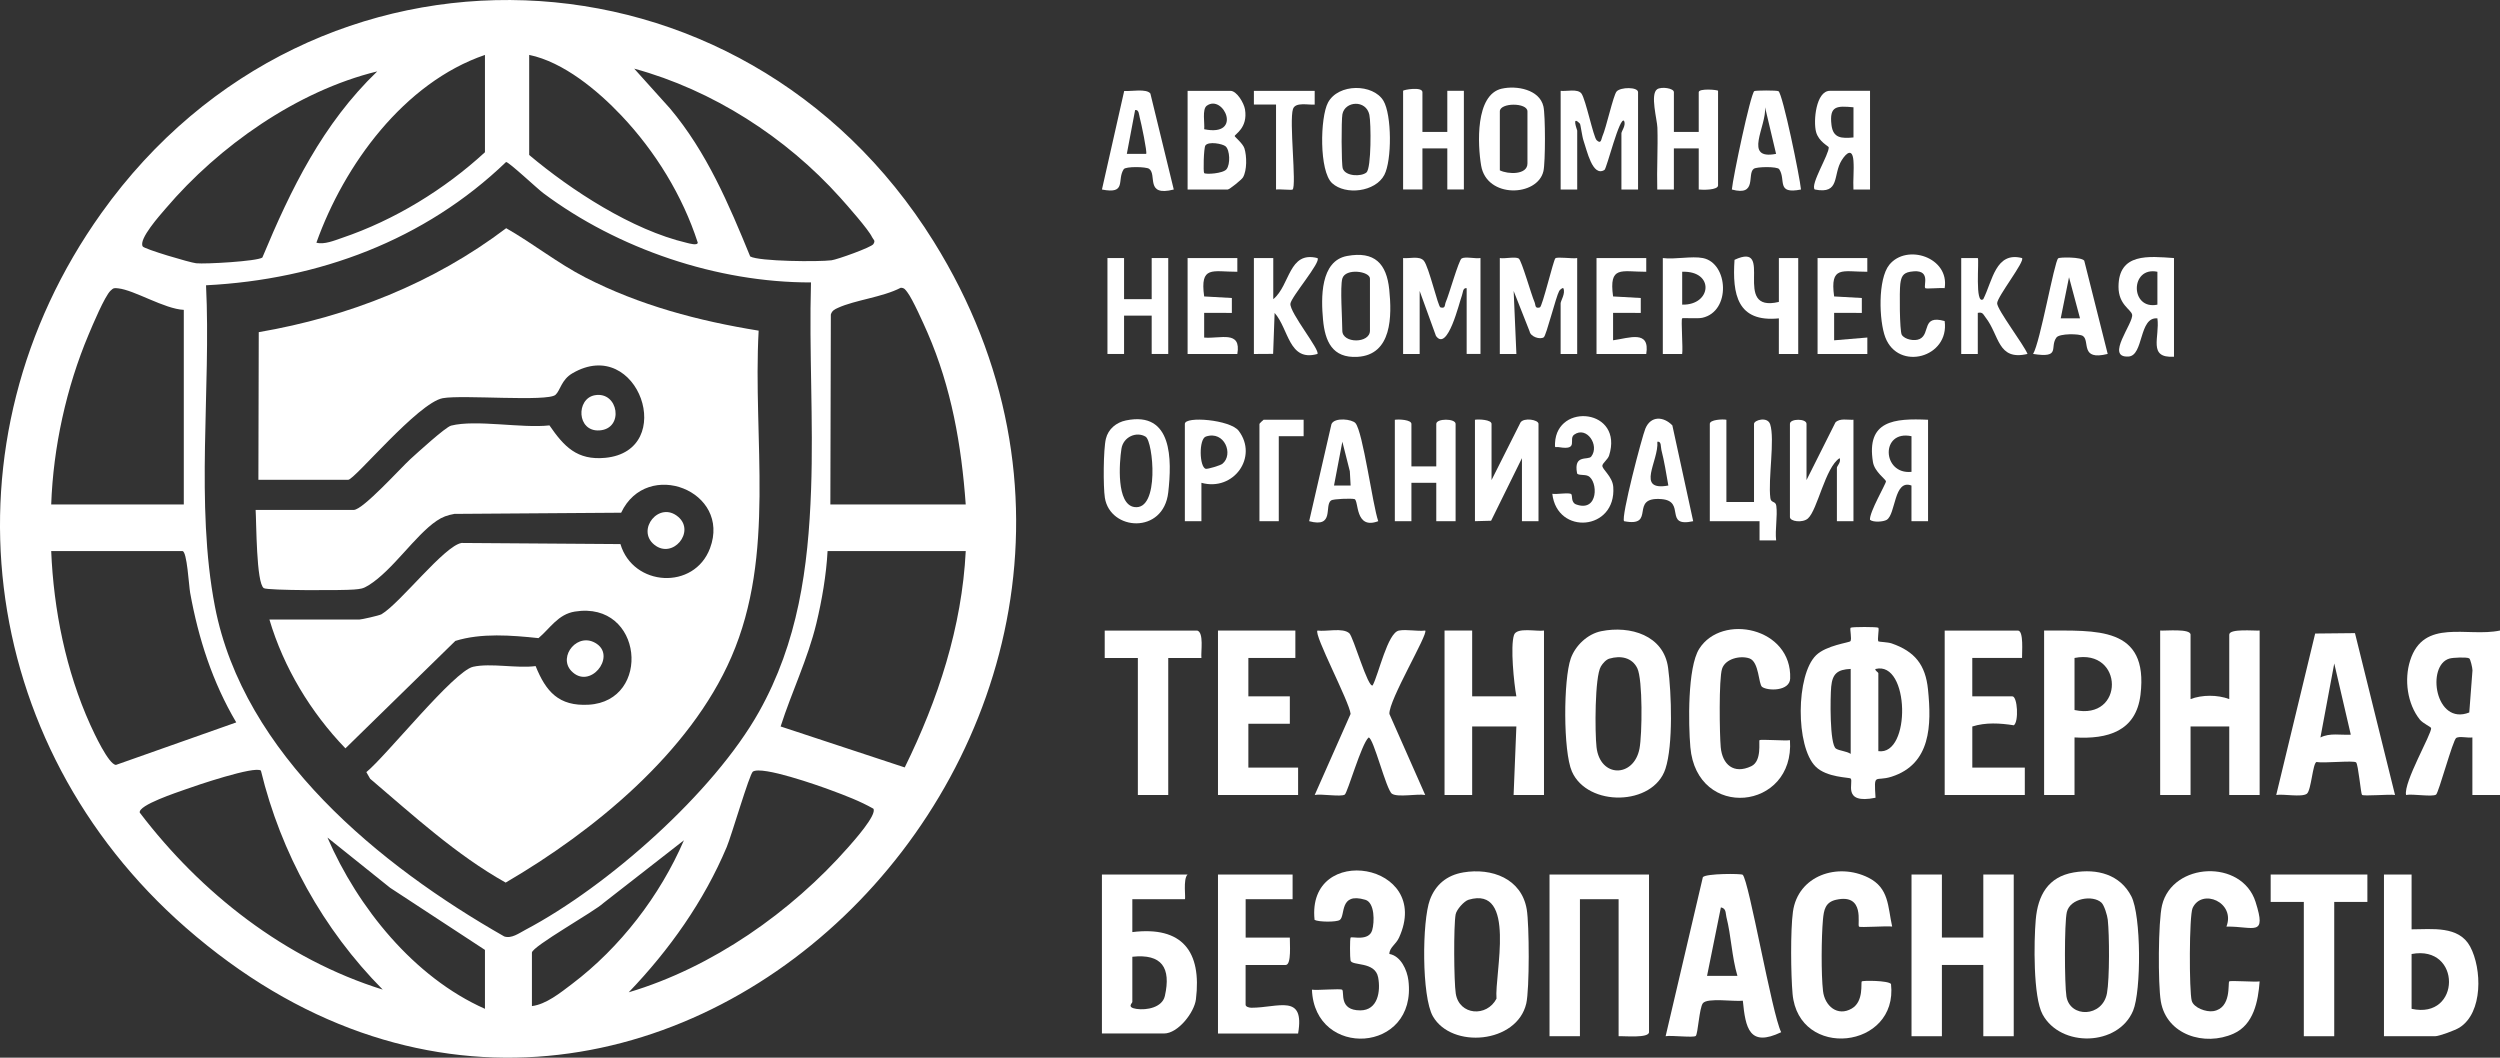 <svg width="104" height="44" viewBox="0 0 104 44" fill="none" xmlns="http://www.w3.org/2000/svg">
<rect x="0" y="0" width="104" height="44" fill="#333333" stroke="none"/>
<g clip-path="url(#clip0_9_1719)">
<path d="M7.722 38.584C-0.987 30.962 -2.577 18.387 4.219 8.863C13.034 -3.49 30.859 -2.777 38.843 10.049C51.442 30.292 26.65 55.148 7.722 38.584ZM20.174 2.285C16.807 3.438 14.317 6.858 13.162 10.095C13.478 10.188 13.924 10.001 14.227 9.897C16.407 9.16 18.494 7.879 20.174 6.333V2.285ZM22.014 2.285V6.447C23.771 7.925 26.297 9.566 28.561 10.1C28.677 10.128 29.016 10.228 29.027 10.094C28.397 8.143 27.263 6.3 25.85 4.807C24.864 3.766 23.442 2.579 22.014 2.284V2.285ZM26.383 2.856L27.873 4.512C29.399 6.326 30.32 8.499 31.208 10.668C31.572 10.879 34.074 10.895 34.59 10.828C34.832 10.796 36.244 10.291 36.331 10.156C36.435 9.998 36.328 9.975 36.276 9.861C36.138 9.557 35.229 8.528 34.946 8.213C32.699 5.712 29.647 3.746 26.381 2.855L26.383 2.856ZM15.692 2.97C12.357 3.785 9.104 6.078 6.897 8.669C6.672 8.934 5.75 9.954 5.938 10.253C6.006 10.362 7.893 10.923 8.163 10.952C8.538 10.992 10.688 10.871 10.914 10.714C12.105 7.855 13.424 5.152 15.693 2.97H15.692ZM33.738 11.749C29.84 11.758 25.705 10.356 22.599 8.033C22.355 7.851 21.155 6.723 21.052 6.74C17.67 9.993 13.258 11.63 8.571 11.868C8.783 16.205 8.118 20.969 8.941 25.231C10.128 31.38 15.789 36.001 20.976 38.956C21.277 39.058 21.59 38.822 21.86 38.679C25.284 36.872 29.685 32.976 31.573 29.614C33.197 26.719 33.625 23.628 33.741 20.363C33.843 17.499 33.655 14.612 33.737 11.749H33.738ZM7.646 12.89C6.842 12.854 5.593 12.068 4.916 11.995C4.754 11.978 4.725 11.972 4.601 12.09C4.353 12.325 3.847 13.536 3.685 13.921C2.76 16.114 2.214 18.608 2.13 20.987H7.646V12.891V12.89ZM40.174 20.986C39.996 18.51 39.579 16.124 38.585 13.84C38.42 13.462 37.963 12.44 37.749 12.162C37.67 12.06 37.624 11.97 37.471 11.971C36.713 12.365 35.573 12.48 34.86 12.806C34.717 12.871 34.612 12.922 34.563 13.085L34.543 20.986H40.175H40.174ZM2.13 22.924C2.23 25.37 2.744 27.911 3.755 30.149C3.896 30.461 4.521 31.814 4.825 31.82L9.828 30.052C8.841 28.383 8.254 26.563 7.91 24.659C7.857 24.364 7.781 22.925 7.589 22.925H2.13V22.924ZM40.175 22.924H34.427C34.375 23.906 34.192 24.976 33.96 25.937C33.601 27.421 32.936 28.777 32.474 30.221L37.637 31.925C39.023 29.107 40.016 26.085 40.175 22.924ZM10.854 32.058C10.604 31.848 8.141 32.683 7.702 32.843C7.393 32.955 5.74 33.493 5.814 33.805C8.36 37.152 11.858 39.899 15.922 41.168C13.438 38.662 11.684 35.485 10.854 32.058ZM26.151 41.281C29.634 40.245 32.91 37.945 35.291 35.241C35.503 35 36.495 33.892 36.332 33.641C35.78 33.327 35.165 33.094 34.571 32.874C34.036 32.675 31.699 31.848 31.32 32.099C31.18 32.191 30.428 34.772 30.231 35.238C29.28 37.495 27.845 39.518 26.153 41.281H26.151ZM20.174 41.967V39.516L16.228 36.931L13.622 34.842C14.883 37.749 17.216 40.654 20.174 41.967ZM22.129 41.853C22.721 41.781 23.317 41.295 23.791 40.937C25.802 39.415 27.458 37.26 28.451 34.956L25.104 37.565C24.752 37.906 22.128 39.373 22.128 39.63V41.853H22.129Z" fill="white"/>
<path d="M78.139 26.116C78.183 26.163 78.085 26.622 78.143 26.683C78.163 26.702 78.537 26.712 78.69 26.765C79.656 27.1 80.102 27.655 80.205 28.683C80.355 30.164 80.329 31.784 78.691 32.31C77.989 32.536 77.956 32.103 78.022 33.186C76.604 33.475 77.127 32.526 76.987 32.387C76.932 32.333 75.998 32.353 75.532 31.892C74.692 31.062 74.707 28.074 75.551 27.257C75.978 26.844 76.926 26.735 76.975 26.675C77.049 26.587 76.94 26.162 76.986 26.114C77.025 26.073 78.097 26.073 78.136 26.114L78.139 26.116ZM76.989 27.827C76.437 27.851 76.23 28.028 76.178 28.562C76.138 28.971 76.107 30.971 76.377 31.143C76.523 31.237 76.817 31.245 76.989 31.362V27.827ZM78.139 31.248C79.509 31.445 79.445 27.477 78.024 27.829C77.966 27.869 78.139 27.975 78.139 27.999V31.248Z" fill="white"/>
<path d="M91.127 29.082C91.61 28.899 92.246 28.898 92.737 29.082V26.402C92.737 26.14 93.771 26.247 94.001 26.231V33.072H92.737V30.221H91.127V33.072H89.863V26.231C90.093 26.247 91.127 26.14 91.127 26.402V29.082Z" fill="white"/>
<path d="M80.783 36.38V39.002H82.506V36.38H83.771V43.107H82.506V40.142H80.783V43.107H79.519V36.38H80.783Z" fill="white"/>
<path d="M66.613 26.257C67.818 26.015 69.211 26.427 69.393 27.781C69.535 28.837 69.606 30.994 69.282 31.983C68.774 33.537 66.043 33.579 65.391 32.093C65.024 31.254 65.036 28.265 65.344 27.393C65.535 26.853 66.044 26.371 66.613 26.257ZM66.956 27.396C66.81 27.439 66.674 27.595 66.597 27.724C66.337 28.155 66.347 30.479 66.415 31.078C66.56 32.369 67.97 32.358 68.203 31.142C68.315 30.559 68.342 28.271 68.112 27.799C67.895 27.352 67.417 27.261 66.956 27.398V27.396Z" fill="white"/>
<path d="M68.599 36.38V42.936C68.599 43.198 67.564 43.092 67.334 43.107V37.406H65.725V43.107H64.46V36.38H68.598H68.599Z" fill="white"/>
<path d="M61.242 26.231V28.968H63.081C62.981 28.427 62.825 26.893 62.982 26.418C63.093 26.078 63.931 26.281 64.23 26.231V33.072H62.966L63.081 30.221H61.242V33.072H60.093V26.231H61.242Z" fill="white"/>
<path d="M86.27 36.293C87.241 36.129 88.191 36.373 88.663 37.285C89.076 38.082 89.08 41.223 88.736 42.047C88.117 43.526 85.729 43.588 84.972 42.201C84.574 41.471 84.609 39.153 84.687 38.258C84.774 37.253 85.194 36.475 86.27 36.293ZM87.42 37.55C87.062 37.218 86.115 37.363 85.98 37.944C85.874 38.397 85.883 40.944 85.963 41.447C86.106 42.356 87.47 42.326 87.651 41.313C87.76 40.712 87.753 38.891 87.683 38.259C87.663 38.083 87.538 37.658 87.42 37.55Z" fill="white"/>
<path d="M60.867 36.293C62.058 36.092 63.297 36.547 63.513 37.833C63.62 38.47 63.631 41.15 63.492 41.748C63.103 43.411 60.391 43.644 59.608 42.278C59.139 41.456 59.155 38.323 59.484 37.431C59.718 36.799 60.191 36.408 60.867 36.294V36.293ZM61.094 37.429C60.905 37.485 60.593 37.839 60.555 38.035C60.467 38.495 60.482 40.843 60.56 41.333C60.704 42.242 61.852 42.321 62.254 41.544C62.168 40.529 63.105 36.835 61.094 37.429Z" fill="white"/>
<path d="M104 26.231V33.072H102.851V30.677C102.664 30.708 102.32 30.614 102.18 30.697C102.04 30.78 101.447 32.989 101.34 33.056C101.178 33.16 100.361 33.016 100.092 33.071C99.98 32.546 101.169 30.512 101.135 30.288C101.127 30.237 100.791 30.092 100.666 29.936C100.14 29.277 100.01 28.27 100.261 27.48C100.822 25.706 102.646 26.518 104 26.23V26.231ZM102.719 27.388C102.621 27.328 102.044 27.353 101.897 27.396C100.925 27.677 101.301 30.202 102.722 29.639L102.855 27.888C102.855 27.788 102.773 27.422 102.719 27.388Z" fill="white"/>
<path d="M49.404 36.38C49.202 36.56 49.34 37.406 49.288 37.406H47.105V38.775C49.188 38.519 49.994 39.584 49.751 41.57C49.683 42.126 49 42.993 48.427 42.993H45.84V36.38H49.404ZM47.105 39.801V41.682C47.105 41.731 46.856 41.908 47.279 41.971C47.701 42.033 48.351 41.913 48.459 41.43C48.721 40.26 48.336 39.669 47.105 39.801Z" fill="white"/>
<path d="M99.633 33.071C99.406 33.032 98.327 33.132 98.259 33.066C98.21 33.019 98.105 31.794 98.013 31.715C97.907 31.625 96.647 31.761 96.37 31.697C96.206 31.741 96.15 32.891 95.962 33.022C95.744 33.174 94.994 33.02 94.691 33.071L96.311 26.355L97.967 26.338L99.633 33.071ZM97.793 30.563L97.105 27.6L96.53 30.679C96.922 30.48 97.37 30.586 97.793 30.563Z" fill="white"/>
<path d="M72.495 36.39C72.753 36.611 73.714 42.185 74.097 42.94C72.772 43.574 72.613 42.771 72.502 41.629C72.155 41.676 71.022 41.495 70.839 41.736C70.689 41.932 70.635 43.016 70.543 43.095C70.445 43.177 69.522 43.061 69.29 43.106L70.839 36.491C70.957 36.333 72.433 36.337 72.496 36.39H72.495ZM72.277 40.597C72.042 39.805 72.02 38.941 71.818 38.147C71.778 37.988 71.819 37.792 71.589 37.747L71.013 40.597H72.278H72.277Z" fill="white"/>
<path d="M57.104 28.511C57.352 28.051 57.726 26.317 58.197 26.231C58.519 26.171 58.948 26.272 59.289 26.231C59.43 26.357 57.761 29.138 57.799 29.701L59.289 33.071C58.959 33.013 58.146 33.181 57.906 33.02C57.665 32.859 57.137 30.679 56.934 30.68C56.637 30.937 56.058 32.982 55.941 33.056C55.781 33.159 54.959 33.015 54.692 33.071L56.185 29.699C56.142 29.206 54.643 26.388 54.807 26.231C55.182 26.283 55.852 26.101 56.13 26.342C56.3 26.49 56.911 28.654 57.105 28.51L57.104 28.511Z" fill="white"/>
<path d="M86.3 30.677V33.072H85.035V26.231C87.19 26.24 89.39 26.027 89.045 28.898C88.862 30.421 87.684 30.759 86.3 30.677ZM86.3 29.537C88.39 29.987 88.356 26.963 86.3 27.371V29.537Z" fill="white"/>
<path d="M73.196 30.792C73.24 30.746 74.256 30.826 74.462 30.792C74.667 33.724 70.584 34.137 70.319 31.082C70.236 30.127 70.197 27.765 70.687 26.991C71.629 25.501 74.552 26.105 74.471 28.228C74.451 28.758 73.546 28.75 73.304 28.576C73.15 28.465 73.184 27.531 72.776 27.389C72.401 27.259 71.776 27.398 71.638 27.821C71.5 28.243 71.534 30.547 71.582 31.083C71.648 31.804 72.121 32.221 72.852 31.875C73.307 31.66 73.155 30.834 73.196 30.791V30.792Z" fill="white"/>
<path d="M92.62 38.546C93.007 37.537 91.599 36.936 91.212 37.775C91.067 38.089 91.066 41.241 91.177 41.635C91.259 41.925 91.78 42.113 92.076 42.063C92.845 41.933 92.67 40.895 92.736 40.827C92.782 40.78 93.795 40.859 94.001 40.827C93.939 41.649 93.757 42.625 92.916 43C91.711 43.539 90.126 43.053 89.89 41.654C89.77 40.946 89.778 38.325 89.942 37.655C90.376 35.866 93.26 35.726 93.831 37.518C94.301 38.997 93.772 38.533 92.621 38.546H92.62Z" fill="white"/>
<path d="M78.713 38.545C78.496 38.511 77.382 38.596 77.334 38.547C77.251 38.463 77.603 37.158 76.383 37.43C75.929 37.531 75.872 37.855 75.835 38.257C75.77 38.97 75.756 40.531 75.838 41.229C75.909 41.843 76.437 42.304 77.034 41.955C77.546 41.656 77.4 40.879 77.45 40.828C77.492 40.783 78.556 40.787 78.666 40.934C78.972 43.65 74.82 44.097 74.571 41.345C74.499 40.544 74.48 38.703 74.586 37.93C74.793 36.419 76.447 35.872 77.722 36.509C78.59 36.942 78.529 37.715 78.714 38.545H78.713Z" fill="white"/>
<path d="M100.322 36.38V38.66C101.168 38.66 102.288 38.5 102.759 39.379C103.249 40.293 103.301 42.124 102.315 42.747C102.137 42.86 101.468 43.107 101.299 43.107H99.173V36.38H100.322ZM100.322 41.967C102.383 42.427 102.412 39.291 100.322 39.687V41.967Z" fill="white"/>
<path d="M57.795 39.684C58.276 39.767 58.535 40.353 58.589 40.78C58.971 43.829 54.685 44.059 54.577 41.17C54.79 41.207 55.775 41.114 55.836 41.175C55.935 41.272 55.685 42.033 56.588 42.032C57.322 42.031 57.44 41.232 57.331 40.66C57.202 39.978 56.237 40.196 56.181 39.955C56.157 39.853 56.15 39.036 56.186 39.003C56.245 38.947 56.943 39.169 57.083 38.696C57.181 38.366 57.195 37.549 56.797 37.431C55.694 37.105 55.983 38.094 55.735 38.27C55.596 38.367 54.846 38.358 54.686 38.267C54.345 35.027 59.628 35.878 58.2 39.005C58.069 39.293 57.799 39.413 57.797 39.687L57.795 39.684Z" fill="white"/>
<path d="M53.887 26.231V27.371H51.932V28.968H53.657V30.108H51.932V31.932H54.001V33.072H50.668V26.231H53.887Z" fill="white"/>
<path d="M84.116 27.371H82.047V28.968H83.714C83.928 28.968 83.989 30.022 83.775 30.172C83.202 30.082 82.607 30.045 82.048 30.222V31.933H84.232V33.073H80.899V26.232H83.944C84.196 26.232 84.109 27.159 84.117 27.372L84.116 27.371Z" fill="white"/>
<path d="M53.772 36.38V37.406H51.819V39.003H53.657C53.649 39.216 53.736 40.143 53.484 40.143H51.817V41.797C51.817 41.879 51.956 41.92 52.052 41.922C53.176 41.925 54.29 41.312 54.001 42.994H50.668V36.381H53.771L53.772 36.38Z" fill="white"/>
<path d="M49.806 26.231C50.09 26.317 49.951 27.111 49.979 27.372H48.599V33.073H47.335V27.372H45.956V26.232H49.806V26.231Z" fill="white"/>
<path d="M98.483 36.38V37.52H97.104V43.107H95.839V37.52H94.46V36.38H98.483Z" fill="white"/>
<path d="M10.749 19.96L10.764 13.818C14.508 13.174 18.034 11.78 21.057 9.493C22.179 10.132 23.196 10.95 24.35 11.542C26.609 12.702 29.056 13.35 31.56 13.755C31.311 18.29 32.284 23.053 30.424 27.335C28.699 31.312 24.699 34.577 21.036 36.716C18.974 35.56 17.196 33.924 15.397 32.395L15.24 32.12C16.072 31.441 18.88 27.918 19.681 27.738C20.416 27.574 21.502 27.813 22.282 27.709C22.709 28.768 23.242 29.387 24.488 29.316C27.125 29.166 26.758 24.985 23.916 25.441C23.213 25.554 22.887 26.137 22.402 26.546C21.284 26.428 20.021 26.325 18.942 26.662L14.369 31.132C12.924 29.63 11.801 27.773 11.208 25.774H14.944C15.03 25.774 15.771 25.609 15.87 25.553C16.658 25.084 18.487 22.7 19.203 22.587L25.81 22.634C26.338 24.41 28.881 24.56 29.537 22.806C30.428 20.425 26.915 19.051 25.84 21.329L18.903 21.378C18.614 21.43 18.405 21.502 18.161 21.668C17.258 22.284 16.34 23.717 15.341 24.344C15.095 24.498 14.998 24.5 14.72 24.525C14.294 24.564 11.131 24.57 10.975 24.467C10.658 24.261 10.669 21.727 10.634 21.213H14.715C15.097 21.213 16.669 19.467 17.07 19.101C17.348 18.849 18.533 17.765 18.766 17.706C19.8 17.444 21.722 17.826 22.857 17.696C23.465 18.579 24.007 19.156 25.176 19.046C28.203 18.758 26.563 13.925 23.814 15.528C23.349 15.798 23.312 16.242 23.108 16.425C22.776 16.723 19.244 16.415 18.421 16.564C17.397 16.749 14.748 19.959 14.486 19.959H10.751L10.749 19.96Z" fill="white"/>
<path d="M27.219 22.661C26.452 22.043 27.42 20.819 28.216 21.503C28.937 22.122 27.984 23.277 27.219 22.661Z" fill="white"/>
<path d="M23.767 27.912C23.193 27.309 24.05 26.239 24.837 26.792C25.624 27.346 24.526 28.71 23.767 27.912Z" fill="white"/>
<path d="M24.743 16.442C25.732 16.264 25.976 17.84 24.936 17.905C23.988 17.965 23.958 16.584 24.743 16.442Z" fill="white"/>
<path d="M68.14 7.884H67.451V5.546C67.451 5.458 67.648 5.219 67.564 5.032C67.385 4.795 66.841 7.009 66.746 7.069C66.246 7.381 66.013 6.239 65.876 5.855C65.817 5.692 65.751 5.173 65.726 5.147C65.359 4.764 65.612 5.411 65.612 5.432V7.884H64.923V3.779C65.16 3.808 65.633 3.681 65.788 3.891C65.966 4.133 66.285 5.701 66.42 5.831C66.613 6.02 66.613 5.773 66.659 5.672C66.819 5.32 67.112 3.968 67.25 3.807C67.413 3.617 68.143 3.611 68.143 3.836V7.885L68.14 7.884Z" fill="white"/>
<path d="M62.393 10.735C62.6 10.773 63.03 10.664 63.179 10.754C63.298 10.827 63.706 12.275 63.834 12.56C63.89 12.683 63.837 12.853 64.059 12.788C64.162 12.759 64.623 10.817 64.703 10.746C64.79 10.671 65.419 10.773 65.611 10.735V14.726H64.922V12.617C64.922 12.515 65.136 12.203 65.035 11.99C65.011 11.957 64.894 12.049 64.863 12.103C64.727 12.345 64.326 13.959 64.221 14.031C64.066 14.137 63.671 14.012 63.631 13.784L62.968 12.105L63.082 14.727H62.392V10.736L62.393 10.735Z" fill="white"/>
<path d="M58.369 10.735C58.622 10.766 59.049 10.63 59.232 10.848C59.443 11.099 59.822 12.759 59.922 12.787C60.144 12.851 60.09 12.683 60.147 12.559C60.276 12.272 60.682 10.826 60.803 10.753C60.951 10.663 61.381 10.771 61.588 10.734V14.725H61.013V11.988C60.846 11.962 60.862 12.18 60.813 12.302C60.712 12.554 60.225 14.659 59.736 13.974L59.058 12.104V14.726H58.369V10.735Z" fill="white"/>
<path d="M62.048 19.971L63.253 17.575C63.39 17.361 64.002 17.457 64.002 17.634V21.682H63.313V19.059L62.03 21.663L61.358 21.681V17.462C61.523 17.433 62.048 17.459 62.048 17.634V19.971Z" fill="white"/>
<path d="M75.151 19.971L76.354 17.573C76.539 17.386 76.865 17.476 77.104 17.462V21.681H76.415V19.457C76.415 19.389 76.6 19.225 76.529 19.058C75.93 19.439 75.609 21.214 75.21 21.568C74.988 21.765 74.461 21.695 74.461 21.51V17.632C74.461 17.406 75.151 17.406 75.151 17.632V19.97V19.971Z" fill="white"/>
<path d="M71.818 17.462V20.883H72.967V17.634C72.967 17.476 73.53 17.313 73.639 17.651C73.841 18.274 73.547 19.936 73.647 20.72C73.674 20.938 73.867 20.828 73.895 21.046C73.951 21.48 73.837 22.028 73.887 22.48H73.197V21.681H71.128V17.632C71.128 17.458 71.654 17.431 71.818 17.461V17.462Z" fill="white"/>
<path d="M49.404 7.884V3.779H51.185C51.453 3.779 51.749 4.288 51.792 4.55C51.919 5.324 51.363 5.583 51.363 5.661C51.363 5.693 51.702 5.968 51.767 6.168C51.87 6.49 51.878 7.086 51.709 7.378C51.653 7.475 51.144 7.885 51.07 7.885H49.403L49.404 7.884ZM50.094 5.376C51.718 5.708 50.899 3.898 50.202 4.398C50 4.542 50.123 5.137 50.094 5.376ZM50.984 6.087C50.86 5.98 50.27 5.869 50.144 6.053C50.073 6.158 50.051 7.159 50.093 7.2C50.157 7.264 50.877 7.222 51.023 7.04C51.188 6.835 51.165 6.242 50.984 6.087Z" fill="white"/>
<path d="M55.416 7.62C54.872 7.12 54.917 4.882 55.244 4.269C55.675 3.46 57.123 3.48 57.55 4.191C57.902 4.778 57.906 6.675 57.587 7.279C57.213 7.986 55.974 8.132 55.416 7.62ZM56.846 7.171C57.051 6.996 57.038 5.113 56.965 4.773C56.827 4.14 55.95 4.199 55.844 4.752C55.798 4.992 55.799 6.834 55.859 7.01C55.974 7.341 56.631 7.356 56.846 7.173V7.171Z" fill="white"/>
<path d="M69.633 5.489H70.667V3.835C70.667 3.665 71.471 3.735 71.471 3.778V7.712C71.471 7.914 70.829 7.903 70.667 7.884V6.173H69.633V7.884H68.942C68.919 7.03 68.974 6.168 68.948 5.313C68.938 4.977 68.639 3.92 68.936 3.714C69.108 3.594 69.634 3.667 69.634 3.835V5.489H69.633Z" fill="white"/>
<path d="M56.04 10.648C57.184 10.439 57.682 10.963 57.793 12.047C57.903 13.132 57.917 14.763 56.469 14.845C55.422 14.905 55.12 14.194 55.038 13.299C54.955 12.402 54.917 10.854 56.04 10.648ZM55.84 11.59C55.743 11.937 55.84 13.272 55.84 13.756C55.84 14.296 56.99 14.296 56.99 13.756V11.59C56.99 11.283 55.968 11.139 55.84 11.59Z" fill="white"/>
<path d="M62.473 3.689C63.093 3.547 64.048 3.724 64.207 4.43C64.291 4.801 64.291 6.748 64.207 7.118C63.965 8.185 61.847 8.269 61.615 6.886C61.47 6.025 61.364 3.941 62.473 3.688V3.689ZM62.393 7.086C62.73 7.255 63.542 7.284 63.542 6.8V4.634C63.542 4.262 62.393 4.262 62.393 4.634V7.086Z" fill="white"/>
<path d="M58.715 19.401H59.749V17.634C59.749 17.401 60.553 17.401 60.553 17.634V21.682H59.749V20.085H58.715V21.682H58.025V17.463C58.19 17.434 58.715 17.46 58.715 17.635V19.402V19.401Z" fill="white"/>
<path d="M59.173 5.489H60.208V3.778H60.897V7.883H60.208V6.172H59.173V7.883H58.369V3.778C58.369 3.735 59.173 3.592 59.173 3.835V5.489Z" fill="white"/>
<path d="M46.843 17.489C48.785 17.09 48.752 19.13 48.599 20.484C48.4 22.241 46.177 22.085 45.962 20.704C45.891 20.243 45.898 18.694 46.005 18.252C46.102 17.848 46.437 17.571 46.842 17.489H46.843ZM47.66 18.167C47.279 17.936 46.729 18.171 46.652 18.668C46.562 19.252 46.434 20.979 47.187 21.093C48.254 21.254 47.971 18.356 47.659 18.168L47.66 18.167Z" fill="white"/>
<path d="M80.207 17.462V21.681H79.517V20.198C78.778 19.92 78.871 21.396 78.485 21.626C78.347 21.708 77.929 21.74 77.791 21.623C77.759 21.315 78.458 20.124 78.456 20.026C78.454 19.939 77.982 19.632 77.915 19.224C77.631 17.492 78.799 17.397 80.207 17.462ZM79.518 18.146C78.22 17.872 78.292 19.754 79.518 19.629V18.146Z" fill="white"/>
<path d="M77.793 3.779V7.884H77.103C77.081 7.489 77.134 7.08 77.103 6.684C77.064 6.178 76.827 6.331 76.618 6.661C76.232 7.27 76.569 8.096 75.493 7.883C75.294 7.684 76.101 6.404 76.075 6.126C76.071 6.084 75.657 5.892 75.549 5.491C75.427 5.039 75.543 3.778 76.126 3.778H77.793V3.779ZM77.105 4.463C76.413 4.401 76.095 4.393 76.189 5.193C76.254 5.757 76.613 5.762 77.105 5.718V4.463Z" fill="white"/>
<path d="M90.438 10.735V14.839C89.335 14.906 89.855 14.026 89.748 13.244C88.97 13.172 89.186 14.796 88.545 14.832C87.558 14.889 88.764 13.438 88.696 13.088C88.653 12.87 88.13 12.678 88.13 11.932C88.13 10.508 89.392 10.664 90.438 10.735ZM89.748 11.305C88.606 11.07 88.606 12.908 89.748 12.674V11.305Z" fill="white"/>
<path d="M70.438 21.682C69.196 21.954 70.148 20.847 69.12 20.763C67.738 20.651 68.927 21.946 67.563 21.682C67.419 21.545 68.313 18.146 68.448 17.828C68.673 17.29 69.2 17.316 69.57 17.696L70.437 21.683L70.438 21.682ZM69.403 20.198C69.316 19.706 69.238 19.202 69.114 18.718C69.081 18.589 69.121 18.347 68.945 18.375C69.016 19.171 68.022 20.448 69.403 20.198Z" fill="white"/>
<path d="M56.388 17.604C56.7 17.97 57.1 21.008 57.335 21.681C56.353 22.051 56.534 20.814 56.346 20.762C56.218 20.728 55.469 20.751 55.373 20.818C55.079 21.029 55.533 21.974 54.461 21.681L55.389 17.642C55.518 17.349 56.249 17.438 56.388 17.603V17.604ZM56.186 20.199L56.153 19.604L55.842 18.375L55.495 20.198H56.186V20.199Z" fill="white"/>
<path d="M52.968 10.735V12.446C53.676 11.865 53.604 10.429 54.806 10.736C54.977 10.884 53.708 12.356 53.681 12.634C53.644 13.004 54.925 14.566 54.805 14.725C53.609 15.065 53.616 13.681 53.024 13.018L52.962 14.721L52.162 14.726V10.735H52.966H52.968Z" fill="white"/>
<path d="M48.829 7.884C47.621 8.191 48.146 7.262 47.802 7.022C47.673 6.932 46.827 6.919 46.748 7.038C46.451 7.481 46.889 8.091 45.841 7.884L46.766 3.785C47.044 3.807 47.697 3.676 47.856 3.891L48.829 7.885V7.884ZM47.68 6.401C47.734 6.347 47.47 5.098 47.414 4.895C47.381 4.778 47.386 4.551 47.221 4.577L46.876 6.4H47.68V6.401Z" fill="white"/>
<path d="M73.985 3.794C74.162 3.908 74.877 7.383 74.921 7.884C73.871 8.091 74.311 7.481 74.014 7.038C73.936 6.92 73.083 6.932 72.958 7.021C72.663 7.232 73.118 8.178 72.045 7.884C72.091 7.376 72.817 3.929 72.977 3.791C73.015 3.758 73.922 3.753 73.985 3.794ZM73.885 6.401L73.427 4.464C73.493 5.254 72.499 6.669 73.885 6.401Z" fill="white"/>
<path d="M87.679 14.724C86.518 15.014 86.951 14.189 86.651 13.978C86.503 13.874 85.676 13.871 85.55 14.038C85.246 14.444 85.758 14.91 84.576 14.724C84.87 14.253 85.458 10.884 85.621 10.745C85.678 10.697 86.586 10.681 86.705 10.845L87.68 14.723L87.679 14.724ZM86.529 13.243L86.071 11.534L85.726 13.243H86.53H86.529Z" fill="white"/>
<path d="M46.761 10.735V12.445H47.91V10.735H48.599V14.725H47.91V13.13H46.761V14.725H46.07V10.735H46.761Z" fill="white"/>
<path d="M81.587 10.735H82.277C82.342 10.797 82.143 12.72 82.505 12.445C82.886 11.688 83.019 10.451 84.115 10.735C84.256 10.858 83.081 12.345 83.081 12.616C83.081 12.886 84.188 14.333 84.345 14.724C83.091 15.02 83.18 13.942 82.6 13.206C82.5 13.079 82.487 12.971 82.276 13.015V14.726H81.587V10.735Z" fill="white"/>
<path d="M70.84 10.735C71.903 10.945 72.015 12.956 70.816 13.22C70.61 13.265 70.007 13.214 69.977 13.243C69.924 13.295 70.017 14.497 69.978 14.726H69.173V10.735C69.67 10.801 70.376 10.644 70.84 10.735ZM69.979 12.673C71.207 12.705 71.338 11.257 69.979 11.305V12.673Z" fill="white"/>
<path d="M80.898 11.988C80.742 11.964 80.127 12.026 80.092 11.988C79.997 11.887 80.372 11.152 79.465 11.305C79.152 11.357 79.09 11.529 79.052 11.811C79.014 12.093 79.023 13.777 79.114 13.927C79.233 14.125 79.648 14.205 79.862 14.101C80.317 13.881 79.928 13.084 80.898 13.356C81.107 14.876 78.973 15.452 78.43 14.036C78.165 13.345 78.113 11.61 78.595 11.015C79.317 10.122 81.105 10.704 80.898 11.987V11.988Z" fill="white"/>
<path d="M49.979 20.085V21.682H49.29V17.634C49.29 17.301 51.176 17.459 51.529 17.921C52.352 19.007 51.322 20.456 49.98 20.085H49.979ZM50.167 18.159C49.862 18.259 49.894 19.438 50.16 19.502C50.241 19.521 50.767 19.363 50.851 19.295C51.331 18.906 50.939 17.903 50.169 18.159H50.167Z" fill="white"/>
<path d="M64.576 20.542C64.754 20.575 65.279 20.477 65.365 20.557C65.423 20.609 65.342 20.901 65.566 20.984C66.508 21.326 66.481 20.005 66.066 19.8C65.921 19.728 65.624 19.788 65.605 19.682C65.455 18.88 66.066 19.163 66.197 18.991C66.553 18.525 66.003 17.711 65.486 18.081C65.231 18.264 65.697 18.744 64.86 18.603C64.692 18.574 64.677 18.677 64.689 18.431C64.768 16.733 67.551 17.013 66.938 18.951C66.889 19.107 66.676 19.258 66.659 19.364C66.633 19.518 67.08 19.81 67.112 20.258C67.242 22.079 64.774 22.281 64.576 20.542Z" fill="white"/>
<path d="M74.001 12.559V10.735H74.806V14.726H74L74.001 13.244C72.268 13.418 72.061 12.243 72.156 10.809C73.877 10.007 71.984 13.042 74.001 12.56V12.559Z" fill="white"/>
<path d="M51.473 10.735V11.306C50.432 11.306 49.915 11.036 50.093 12.332L51.245 12.397V13.017L50.093 13.015V14.043C50.768 14.102 51.647 13.723 51.473 14.726H49.404V10.735H51.473Z" fill="white"/>
<path d="M68.484 10.735V11.306C67.442 11.306 66.926 11.036 67.104 12.332L68.256 12.397V13.017L67.104 13.015V14.156C67.78 14.063 68.647 13.71 68.484 14.726H66.415V10.735H68.484Z" fill="white"/>
<path d="M77.68 10.735V11.306C76.638 11.306 76.122 11.036 76.3 12.332L77.452 12.397V13.017L76.3 13.015V14.157L77.681 14.041V14.726H75.611V10.735H77.68Z" fill="white"/>
<path d="M54.231 17.462V18.147H53.197V21.682H52.393V17.634C52.393 17.621 52.553 17.462 52.565 17.462H54.232H54.231Z" fill="white"/>
<path d="M54.691 3.779V4.35C54.426 4.374 53.888 4.232 53.788 4.536C53.623 5.035 53.943 7.71 53.773 7.885C53.739 7.919 53.225 7.86 53.083 7.885V4.35H52.162V3.779H54.691Z" fill="white"/>
</g>
<defs>
<clipPath id="clip0_9_1719">
<rect width="104" height="44" fill="white"/>
</clipPath>
</defs>
</svg>
